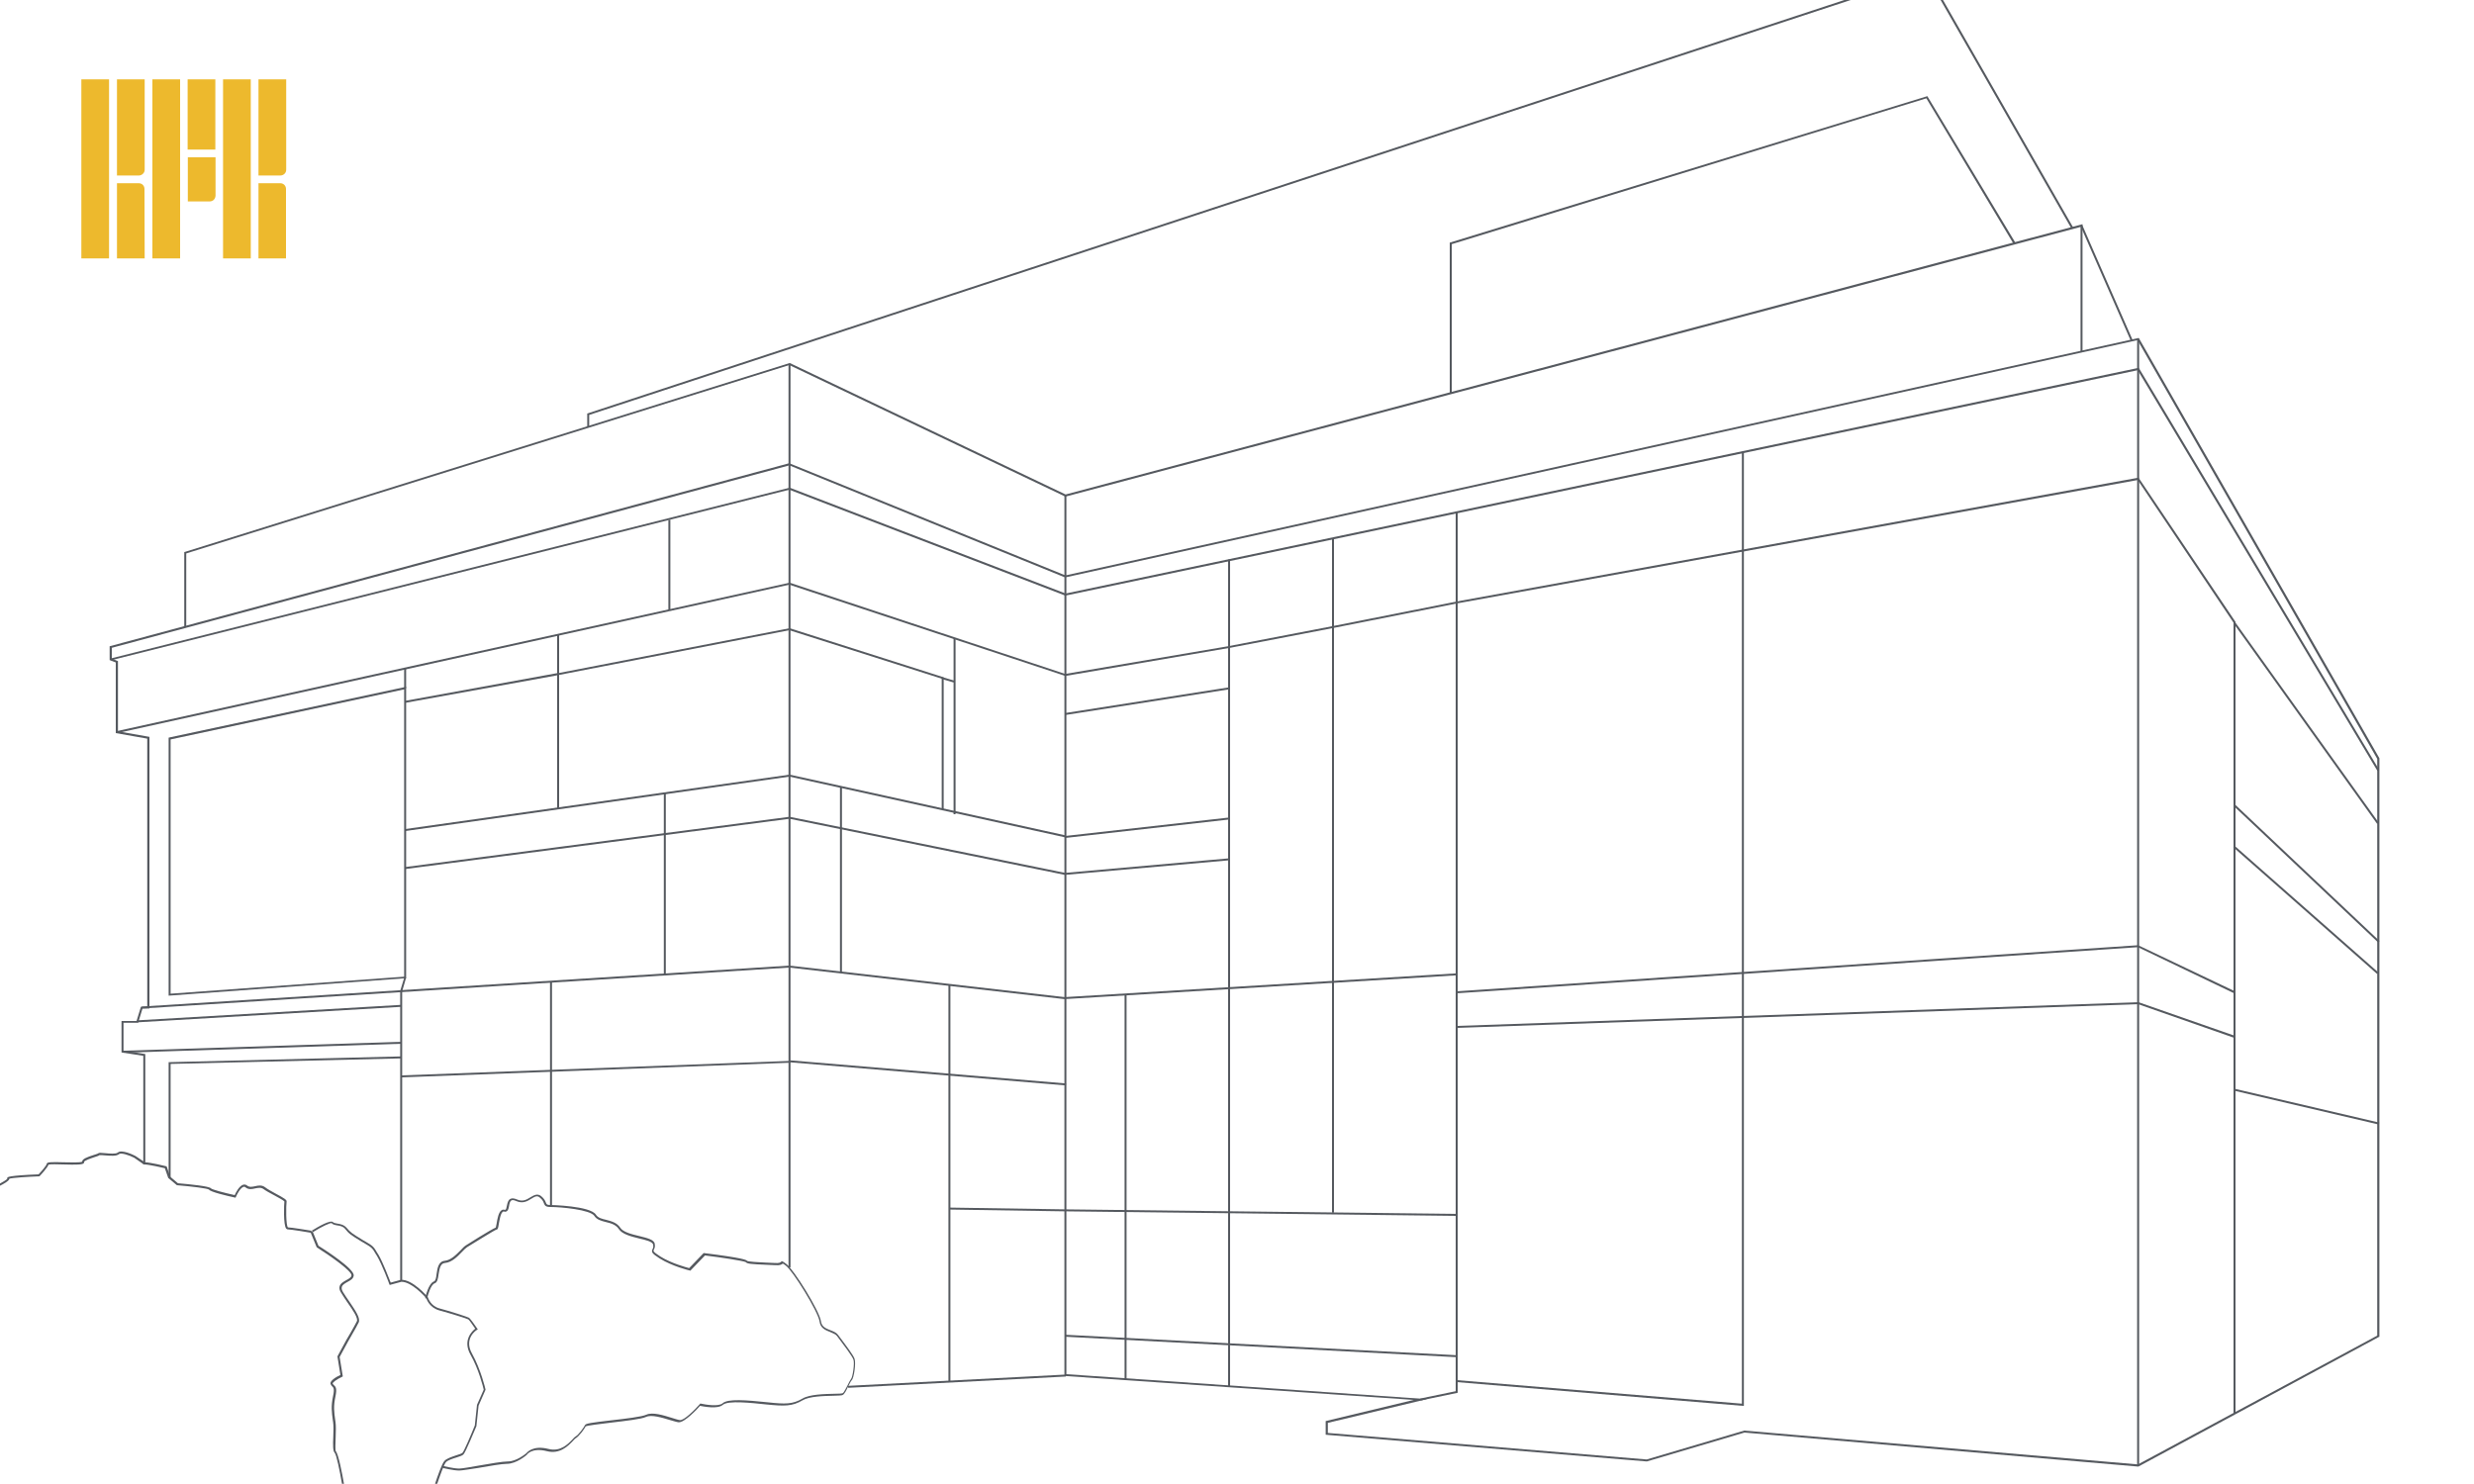 <?xml version="1.0" encoding="UTF-8"?> <svg xmlns="http://www.w3.org/2000/svg" xmlns:xlink="http://www.w3.org/1999/xlink" version="1.1" id="Ebene_1" x="0px" y="0px" width="1250px" height="750px" viewBox="0 0 1250 750" style="enable-background:new 0 0 1250 750;" xml:space="preserve"> <style type="text/css"> .st0{fill:none;stroke:#55595F;stroke-miterlimit:10;} .st1{fill:#55595F;} .st2{fill:#EDB92D;} </style> <g id="Ebene_1_00000013179268151957627550000011897590008619770002_"> <g> <path class="st0" d="M56,327"></path> <rect x="69.4" y="511.9" transform="matrix(0.998 -5.860639e-02 5.860639e-02 0.998 -29.796 8.86)" class="st1" width="133.5" height="1"></rect> <rect x="62" y="528.5" transform="matrix(1 -3.220923e-02 3.220923e-02 1 -16.97 4.539)" class="st1" width="140.8" height="1"></rect> <polygon class="st1" points="56.1,333.7 55.9,332.8 398.9,246.5 399.1,246.5 538.5,300 538.2,301 398.8,247.5 "></polygon> <polygon class="st1" points="59.2,370.5 59,369.5 398.9,294.5 399,294.5 538.5,340.7 538.2,341.6 398.8,295.5 "></polygon> <polygon class="st1" points="71.7,509.7 71.6,508.7 398.8,488 538.4,504 538.3,505 398.8,489 "></polygon> <path class="st1" d="M85.2,503.2V372.8l0.4-0.1l119.6-25.6v147.3h-0.5L85.2,503.2z M86.2,373.7v128.5l118-8.6V348.4L86.2,373.7z"></path> <polygon class="st1" points="86.2,595 85.2,595 85.2,536.8 85.7,536.8 202.7,533.9 202.8,534.9 86.2,537.7 "></polygon> <polygon class="st1" points="202.8,544.5 202.7,543.5 398.4,536.2 398.4,234.7 399.4,234.7 399.4,537.1 398.9,537.1 "></polygon> <rect x="468.1" y="472.5" transform="matrix(8.360354e-02 -0.997 0.997 8.360354e-02 -111.187 964.062)" class="st1" width="1" height="139.9"></rect> <polygon class="st1" points="538.2,442.2 398.9,413.8 204.8,439.2 204.7,438.2 398.9,412.8 399,412.8 538.4,441.2 "></polygon> <polygon class="st1" points="538.2,423.2 398.9,392.5 204.8,420 204.7,419 398.9,391.5 399,391.5 538.4,422.2 "></polygon> <polygon class="st1" points="476.8,409 475.8,409 475.8,343 398.8,318.5 282.5,341.1 282.5,408.5 281.5,408.5 281.5,340.3 398.9,317.5 399,317.5 476.8,342.3 "></polygon> <polygon class="st1" points="204.8,355.2 204.7,354.2 281.5,340.2 281.5,320.8 282.5,320.8 282.5,341.1 282.1,341.2 "></polygon> <rect x="204.2" y="337.5" class="st1" width="1" height="10.3"></rect> <polygon class="st1" points="203.2,647 202.2,647 202.2,500.8 204.3,493.9 205.2,494.1 203.2,501 "></polygon> <rect x="337.7" y="262.7" class="st1" width="1" height="45.7"></rect> <rect x="335.4" y="400.9" class="st1" width="1" height="91.6"></rect> <rect x="277.9" y="496.1" class="st1" width="1" height="112.9"></rect> <rect x="479.2" y="497.5" class="st1" width="1" height="45.9"></rect> <rect x="424.4" y="397.7" class="st1" width="1" height="93.8"></rect> <rect x="481.8" y="322.6" class="st1" width="1" height="88.9"></rect> <rect x="478.8" y="340.4" transform="matrix(0.282 -0.959 0.959 0.282 14.377 706.337)" class="st1" width="1" height="6.3"></rect> <polygon class="st1" points="736,614.5 538.3,612.2 479.7,611.3 479.7,610.3 538.3,611.2 736,613.5 "></polygon> <path class="st1" d="M1080.4,741.2L1080.4,741.2l-199-17.2l-49.3,14.6H832l-162.2-13.5v-6.9l44.5-10.7l-176.5-12.1V291.7 l-139-56.5L56.5,327.4v5.5l3.1,1.2v35.5l15.9,2.8v137.3H72l-2.2,7.2h-7.4V531l11,1.7v55.8h-1v-54.9l-11-1.7V516H69l2.2-7.2h3.2 V373.3l-15.9-2.8v-35.7l-3.1-1.2v-7l0.4-0.1l343-92.4l0.2,0.1l138.8,56.4v-40.2h1v40.3l541.8-119.9l0.2,0.3l121.4,212.1v292.4 l-0.3,0.1L1080.4,741.2z M881.3,723L881.3,723l198.9,17.1l120.9-65.1V383.5L1080,171.9L538.8,291.7v402.8L721,707.1l-50.1,12v5.1 L832,737.6L881.3,723z"></path> <rect x="1079.8" y="171.3" class="st1" width="1" height="569.3"></rect> <polygon class="st1" points="1129.5,714.5 1128.5,714.5 1128.5,314.7 1080.1,242.6 736.5,304.9 736.5,703.9 717.8,707.8 717.6,706.8 735.5,703.1 735.5,304.1 735.9,304 1080.6,241.4 1080.7,241.7 1129.5,314.3 "></polygon> <polygon class="st1" points="736,502 736,501 1080.4,477.7 1080.5,477.8 1129.2,501 1128.8,502 1080.2,478.7 "></polygon> <polygon class="st1" points="1128.8,524.5 1080.3,507.5 736,519.5 736,518.5 1080.4,506.5 1080.5,506.5 1129.2,523.5 "></polygon> <rect x="1164.8" y="391.7" transform="matrix(0.687 -0.727 0.727 0.687 43.879 985.311)" class="st1" width="1" height="100"></rect> <rect x="1164.8" y="522.2" transform="matrix(0.228 -0.974 0.974 0.228 355.029 1566.77)" class="st1" width="1" height="74.6"></rect> <rect x="1164.8" y="411.1" transform="matrix(0.661 -0.75 0.75 0.661 50.142 1030.078)" class="st1" width="1" height="96.9"></rect> <rect x="1164.8" y="302.9" transform="matrix(0.813 -0.582 0.582 0.813 5.157 746.574)" class="st1" width="1" height="124.8"></rect> <polygon class="st1" points="1201.2,389.6 1080.1,187.1 538.4,301 538.2,300 1080.6,185.9 1080.8,186.2 1202.1,389.1 "></polygon> <polygon class="st1" points="621.5,700.7 620.5,700.7 620.5,326.6 674,316.3 674,612.9 673,612.9 673,317.5 621.5,327.4 "></polygon> <rect x="538.2" y="498" transform="matrix(0.998 -6.055192e-02 6.055192e-02 0.998 -29.017 39.5)" class="st1" width="198" height="1"></rect> <rect x="568.2" y="502.7" class="st1" width="1" height="194.4"></rect> <rect x="636.6" y="581.5" transform="matrix(5.221061e-02 -0.999 0.999 5.221061e-02 -75.728 1281.184)" class="st1" width="1" height="197.9"></rect> <rect x="538.1" y="417.5" transform="matrix(0.994 -0.112 0.112 0.994 -43.271 67.746)" class="st1" width="83.2" height="1"></rect> <rect x="538.2" y="437.5" transform="matrix(0.996 -8.837716e-02 8.837716e-02 0.996 -36.441 52.947)" class="st1" width="83" height="1"></rect> <polygon class="st1" points="538.4,341.6 538.2,340.6 620.5,326.6 620.5,282.8 621.5,282.8 621.5,327.4 "></polygon> <rect x="537.8" y="353.7" transform="matrix(0.988 -0.155 0.155 0.988 -47.95 94.254)" class="st1" width="83.7" height="1"></rect> <polygon class="st1" points="673,317.5 673,272.1 674,272.1 674,316.3 735.5,304.1 735.5,258.9 736.5,258.9 736.5,304.9 "></polygon> <polygon class="st1" points="94.1,316.9 93.1,316.9 93.1,279 93.5,278.9 398.9,183.5 399.1,183.5 538.4,249.9 1052.2,113.3 1052.2,177.7 1051.2,177.7 1051.2,114.7 538.3,251 538.1,250.9 398.8,184.5 94.1,279.7 "></polygon> <rect x="398.4" y="184" class="st1" width="1" height="50.7"></rect> <rect x="1063.9" y="111.3" transform="matrix(0.916 -0.401 0.401 0.916 31.997 438.813)" class="st1" width="1" height="63.4"></rect> <polygon class="st1" points="733.5,198.7 732.5,198.7 732.5,122.6 732.9,122.5 973.8,48.6 1018.3,122.7 1017.4,123.3 973.3,49.7 733.5,123.4 "></polygon> <path class="st1" d="M232,743.2c-3,0-8.1-1.3-8.3-1.3l0.2-1c0.1,0,5.2,1.3,8.1,1.3c1.3,0,5.5-0.7,9.9-1.5c5.7-1,12.1-2.1,14.8-2.1 c4.2,0,8.8-3.8,9.3-4.2c0.4-0.5,3.4-4.1,11.2-2.1c6,1.5,9.8-2.5,12.1-4.9c0.6-0.7,1.1-1.2,1.5-1.4c1.6-0.9,4.2-4.6,4.8-5.8 c0.4-0.8,3.1-1.2,13.4-2.4c7.2-0.8,15.3-1.8,17.5-2.8c3.2-1.5,8.8,0.3,13,1.6c1.7,0.5,3.1,1,4,1.1c2,0.3,7.3-4.9,10.2-8.2l0.2-0.2 l0.3,0.1c2.3,0.5,8.9,1.6,10.9-0.2c2.7-2.4,11.9-1.6,22.7-0.5c9.1,1,12.7,1,17.7-1.9c3.5-2.1,11.1-2.3,16.1-2.4 c1.9,0,3.9-0.1,4.2-0.3c0.6-0.3,1.7-2.6,2.5-4.1c0.7-1.4,1.3-2.6,1.7-3.1c0.8-0.8,1.9-7.9,1.2-9.8c-0.6-1.7-5.2-7.8-7.4-10.7 l-0.9-1.2c-0.7-0.9-2-1.4-3.4-2c-2.3-0.9-5-1.9-5.4-5.3c-0.7-5-13.6-25.8-17.1-28.3c-0.7-0.5-1.2-0.9-1.5-1 c-0.5,0.5-1.4,1-3.9,0.8c-1.4-0.1-3-0.1-4.6-0.2c-7.3-0.3-9.7-0.5-10.1-1.3c-1.2-0.7-13.2-2.5-20.7-3.4l-7.4,7.7l-0.3-0.1 c-0.1,0-8.8-2.1-15.2-6.1c-3.9-2.5-4.3-3.2-3.6-4.7c0.3-0.5,0.5-1.1,0.3-2.3c-0.3-1.5-3.7-2.3-7.1-3.1c-4-1-8.5-2.1-10.2-4.7 c-1.5-2.3-4.1-3-6.6-3.6c-2.4-0.6-4.6-1.2-5.8-3.1c-2-3.1-16.7-4.5-22.2-4.5c-2.4,0-2.8-0.7-3.3-1.9c-0.3-0.8-0.6-1.7-2.1-2.9 c-1.3-1.1-2.4-0.5-4.2,0.6c-1.9,1.2-4.3,2.7-7.7,1.2c-1.1-0.5-1.9-0.6-2.4-0.3c-0.8,0.4-1,1.7-1.2,2.8s-0.4,2.2-1.2,2.7 c-0.4,0.2-0.8,0.3-1.3,0.1c-0.2-0.1-0.4,0-0.6,0.1c-1.2,0.7-1.7,4.2-2.1,6.3c-0.3,2-0.5,2.7-1.1,2.7c-0.9,0.2-11.6,6.9-14.9,8.9 c-0.7,0.5-1.6,1.3-2.6,2.4c-2.3,2.4-5.1,5.3-8.6,5.6c-2.2,0.2-2.7,2.5-3.2,5.7c-0.3,2.2-0.6,4.1-2,4.6c-1.9,0.6-3.4,5.8-3.8,7.7 l-1-0.2c0.2-0.8,1.7-7.5,4.5-8.5c0.8-0.3,1.1-2,1.3-3.8c0.4-2.8,0.9-6.3,4.1-6.6c3.1-0.3,5.8-3.1,8-5.3c1-1.1,1.9-2,2.7-2.5 c0.1-0.1,12.8-8.1,15.1-9c0.1-0.3,0.3-1.2,0.4-1.9c0.4-2.5,1-6,2.6-6.9c0.4-0.3,0.9-0.3,1.4-0.2c0.3,0.1,0.4,0,0.5,0 c0.4-0.2,0.5-1.2,0.7-2c0.3-1.4,0.6-2.9,1.8-3.5c0.8-0.4,1.9-0.3,3.3,0.3c2.9,1.3,4.9,0.1,6.8-1.1c1.7-1,3.5-2.1,5.4-0.6 c1.6,1.3,2.1,2.5,2.4,3.3c0.4,0.9,0.5,1.2,2.3,1.2c0.2,0,20.2,0.4,23,4.9c1,1.6,3,2.1,5.2,2.6c2.6,0.7,5.4,1.4,7.1,4 c1.4,2.2,5.8,3.3,9.6,4.2c4,1,7.5,1.8,7.8,3.9c0.3,1.5-0.1,2.3-0.4,2.9c-0.4,0.8-0.5,1.1,3.2,3.5c5.6,3.5,13.1,5.5,14.6,5.9 l7.3-7.6h0.2c20.1,2.5,21.5,3.5,21.7,3.9c0.7,0.5,5.7,0.7,9.3,0.9c1.6,0.1,3.2,0.1,4.6,0.2c2.6,0.2,3-0.3,3.2-0.5 c0.6-0.6,0.8-0.5,2.8,1c3.7,2.7,16.8,23.7,17.5,29c0.4,2.8,2.5,3.6,4.8,4.5c1.5,0.6,2.9,1.1,3.8,2.3l0.9,1.2c3.3,4.4,7,9.3,7.5,11 c0.7,2.2-0.3,9.7-1.5,10.8c-0.4,0.4-1,1.6-1.6,2.8c-1.2,2.5-2,4.1-2.9,4.6c-0.5,0.3-1.9,0.3-4.7,0.4c-4.9,0.1-12.3,0.3-15.6,2.3 c-5.2,3.1-9.2,3-18.3,2.1c-7.7-0.8-19.3-2.1-22,0.2c-2.6,2.3-9.9,0.8-11.5,0.5c-1.4,1.6-7.9,8.6-10.9,8.3 c-0.9-0.1-2.4-0.6-4.2-1.1c-4-1.2-9.4-2.9-12.2-1.6c-2.3,1.1-10.2,2-17.8,2.9c-5.6,0.7-11.9,1.4-12.7,1.9 c-0.7,1.4-3.4,5.1-5.2,6.1c-0.3,0.2-0.8,0.7-1.3,1.3c-2.3,2.4-6.5,6.8-13.1,5.1c-7.5-1.9-10,1.6-10.1,1.8l-0.1,0.1 c-0.2,0.2-5.2,4.5-10,4.5c-2.5,0-8.9,1.1-14.6,2.1C237.4,742.5,233.4,743.2,232,743.2z M296.4,720.6L296.4,720.6L296.4,720.6z M251.2,620.2c-0.1,0-0.1,0-0.2,0C251.1,620.2,251.2,620.2,251.2,620.2z"></path> <rect x="398.4" y="536.6" class="st1" width="1" height="103.9"></rect> <rect x="428.3" y="697.3" transform="matrix(0.999 -5.178734e-02 5.178734e-02 0.999 -35.49 25.969)" class="st1" width="110.1" height="1"></rect> <rect x="479.2" y="543.4" class="st1" width="1" height="154.6"></rect> <polygon class="st1" points="881.1,710.5 880.5,710.5 736,698.5 736,697.5 880.1,709.4 880.1,228.5 881.1,228.5 "></polygon> </g> <g> <path class="st2" d="M41.1,40.1h14v90.5h-14V40.1z"></path> <path class="st2" d="M77,40.1h14v90.5H77V40.1z"></path> <path class="st2" d="M70.1,88.7h-11V40.1h14v45.7C73.1,87.4,71.7,88.7,70.1,88.7z"></path> <path class="st2" d="M94.8,40.1h14v35.5h-14V40.1z"></path> <path class="st2" d="M73.1,130.6h-14v-38h11c1.7,0,2.9,1.3,2.9,2.9L73.1,130.6L73.1,130.6z"></path> <path class="st2" d="M112.7,40.1h14v90.5h-14V40.1z"></path> <path class="st2" d="M141.6,88.7h-11V40.1h14v45.7C144.6,87.4,143.3,88.7,141.6,88.7z"></path> <path class="st2" d="M144.6,130.6h-14v-38h11c1.7,0,2.9,1.3,2.9,2.9v35.1H144.6z"></path> <path class="st2" d="M105.9,101.8h-11V79.5h14v19.4C108.8,100.6,107.6,101.8,105.9,101.8z"></path> </g> <g> <path class="st1" d="M230.6,736.6c1.9-0.6,3.1-1,3.6-1.6c1.1-1.1,5.9-12.9,6.5-14.2l1.1-10.4l3.5-8v-0.2c0-0.1-2.3-10-6.8-18.1 c-4.3-7.6,2.2-11.9,2.5-12l0.4-0.3l-0.3-0.4c-0.8-1.2-3.4-4.9-4.1-5.4c-0.8-0.5-9.9-3.4-14.8-4.7c-4.7-1.2-5.9-5.4-6-5.6l-0.1-0.2 c-0.3-0.4-7.7-9-13.5-8.7l-5.2,1.4c-0.8-2-3.9-10.2-6.2-14.1l-0.4-0.6c-2.1-3.6-2.2-3.7-6.6-6.3l-0.9-0.5 c-5.4-3.3-6.3-3.9-8.2-6.2c-1.3-1.5-3.1-1.9-4.6-2.1c-0.9-0.2-1.8-0.3-2.2-0.7c-1.2-1.4-7.3,2.1-11,4.4c0.1,0,0.2,0,0.2,0h0.3 l0.3,0.6c4.5-2.8,8.9-4.9,9.5-4.5c0.6,0.7,1.6,0.9,2.8,1.1c1.4,0.2,3,0.5,4,1.8c2,2.5,2.9,3.1,8.5,6.5l0.9,0.5 c4.2,2.5,4.2,2.5,6.2,5.9l0.4,0.6c2.6,4.3,6.3,14.3,6.3,14.4l0.2,0.4l5.9-1.6h0.1c5.1,0,11.8,7.5,12.5,8.3 c0.2,0.8,1.8,4.9,6.7,6.2c5.2,1.4,13.9,4.1,14.5,4.5c0.4,0.2,2,2.5,3.5,4.7c-1.5,1.2-6.5,5.8-2.4,13.1c4.2,7.4,6.4,16.4,6.7,17.7 L241,710l-1.1,10.4c-2,5-5.5,13.1-6.2,13.8c-0.4,0.4-1.8,0.9-3.2,1.3c-2.3,0.8-4.9,1.6-6,2.9c-1.2,1.3-3.3,7.3-4.7,11.5h1.1 c1.5-4.4,3.4-9.8,4.4-10.9C226,738.1,228.6,737.2,230.6,736.6z"></path> <path class="st1" d="M169.6,726.1c0.1-2.7,0.2-5.5-0.1-7.6l-0.1-0.6c-0.6-4.4-1-7,0.1-12.2c0.8-3.9,0.2-4.8-0.8-5.7 c-0.3-0.2-0.4-0.4-0.6-0.7c-0.2-0.6,2-2.2,4.8-3.5l0.3-0.2l-1.6-9.8l4.3-7.9c0-0.1,4-6.8,5.3-9.5c1.1-2.1-1.6-6-4.7-10.6 c-1.1-1.6-2.3-3.3-3.2-4.8c-0.6-1-0.8-1.9-0.6-2.6c0.3-1.1,1.6-1.8,2.8-2.5c1.5-0.8,3-1.6,3.2-3.2c0.5-3.4-14.5-13-17.8-15.1 l-2.8-6.9c-0.1,0.1-0.2,0.1-0.4,0.2l-0.5-0.8c0.1,0,0.1-0.1,0.2-0.1c-1.4-0.2-10.2-1.7-11.9-1.7l0,0c-1.1-0.7-1-11.3-0.7-13 c0.2-0.9-1.3-1.8-5.6-4.1c-2-1.1-4.2-2.3-5.3-3.2c-1.6-1.2-3.4-0.9-5-0.5c-1.5,0.3-2.8,0.6-4-0.3c-0.6-0.5-1.2-0.6-1.9-0.5 c-2.1,0.5-3.9,4.1-4.4,5.3c-5.5-1.2-11.4-2.8-12-3.4c-0.7-1.1-10.7-2.1-16.7-2.6l-3.9-3.3l-1.8-5.2l-0.3-0.1 c-0.3-0.1-7.7-1.9-10.7-2l-4.8-3.2c-1.1-0.6-7-3.4-8.9-1.7c-0.9,0.8-4.2,0.5-6.3,0.3c-2.2-0.2-3.2-0.3-3.6,0.1 c-0.2,0.2-1.3,0.5-2.2,0.8c-3.4,1.1-5.9,2-5.9,3.4c-0.9,0.5-5.9,0.4-9.2,0.3c-6.8-0.2-8.6-0.1-8.7,0.8c-0.1,0.8-2.4,3.5-4.1,5.3 c-15.3,0.6-15.7,1.4-15.8,1.7l-0.1,0.4l0.1,0.1c-0.3,0.5-2,1.5-3.8,2.5v1.1c1.8-0.9,4.5-2.4,4.8-3.4c0-0.1,0-0.1,0-0.2 c1.6-0.5,9.5-1,15-1.2h0.2l0.1-0.1c0.7-0.7,4-4.3,4.5-5.8c0.8-0.3,4.8-0.2,7.7-0.1c6.3,0.2,9.4,0.1,10.1-0.6 c0.2-0.2,0.2-0.4,0.2-0.6c-0.1-0.8,3.8-2,5.2-2.5c1.5-0.5,2.3-0.7,2.5-1c0.3-0.1,1.7,0,2.8,0.1c2.7,0.2,5.8,0.5,7.1-0.6 c1-0.9,5.2,0.5,7.7,1.8l4.9,3.4h0.2c2.5,0,9,1.6,10.4,1.9l1.7,4.9l4.4,3.7h0.2c7.3,0.6,15.3,1.6,16,2.2c0.7,1.2,9.3,3.2,13,4 l0.4,0.1l0.2-0.4c0.5-1.3,2.3-4.7,3.9-5.1c0.4-0.1,0.7,0,1,0.3c1.5,1.2,3.2,0.9,4.8,0.5c1.5-0.3,2.9-0.6,4.2,0.3 c1.2,0.9,3.4,2.1,5.5,3.2c2,1.1,4.8,2.6,5.1,3.1c-0.2,1.3-0.6,11.9,0.9,13.7c0.3,0.3,0.6,0.4,0.7,0.4c1.5,0,10.1,1.4,11.7,1.7 l3,7.3l0.1,0.1c7.4,4.7,17.8,12.1,17.5,14.2c-0.1,1-1.4,1.7-2.7,2.4c-1.4,0.8-2.9,1.6-3.3,3.1c-0.3,1,0,2.1,0.8,3.3 c0.9,1.6,2.1,3.2,3.2,4.9c2.6,3.7,5.5,7.9,4.7,9.5c-1.3,2.6-5.2,9.3-5.3,9.4l-4.5,8.3l1.5,9.4c-2,0.9-5.7,3-4.9,4.7 c0.2,0.5,0.5,0.8,0.8,1.1c0.6,0.6,1.2,1.1,0.4,4.8c-1.1,5.3-0.7,8-0.1,12.5l0.1,0.6c0.3,2,0.2,4.7,0.1,7.4 c-0.2,4.5-0.2,7.3,0.7,8.2s2.6,9.2,3.7,15.7h1c-0.9-5.2-2.8-15.1-4.1-16.4C169.3,732.9,169.5,729.3,169.6,726.1z"></path> <path class="st1" d="M157.7,623.1c0.1-0.1,0.2-0.1,0.4-0.2l-0.3-0.6h-0.3c0,0-0.1,0-0.2,0c-0.1,0-0.1,0.1-0.2,0.1L157.7,623.1z"></path> </g> <g> <polygon class="st1" points="297,208.9 296.7,209 296.7,215.8 297.7,215.8 297.7,209.7 935.1,0 931.9,0 "></polygon> <polygon class="st1" points="1046.6,115.5 1047.5,115 981.7,0 980.5,0 "></polygon> </g> </g> </svg> 